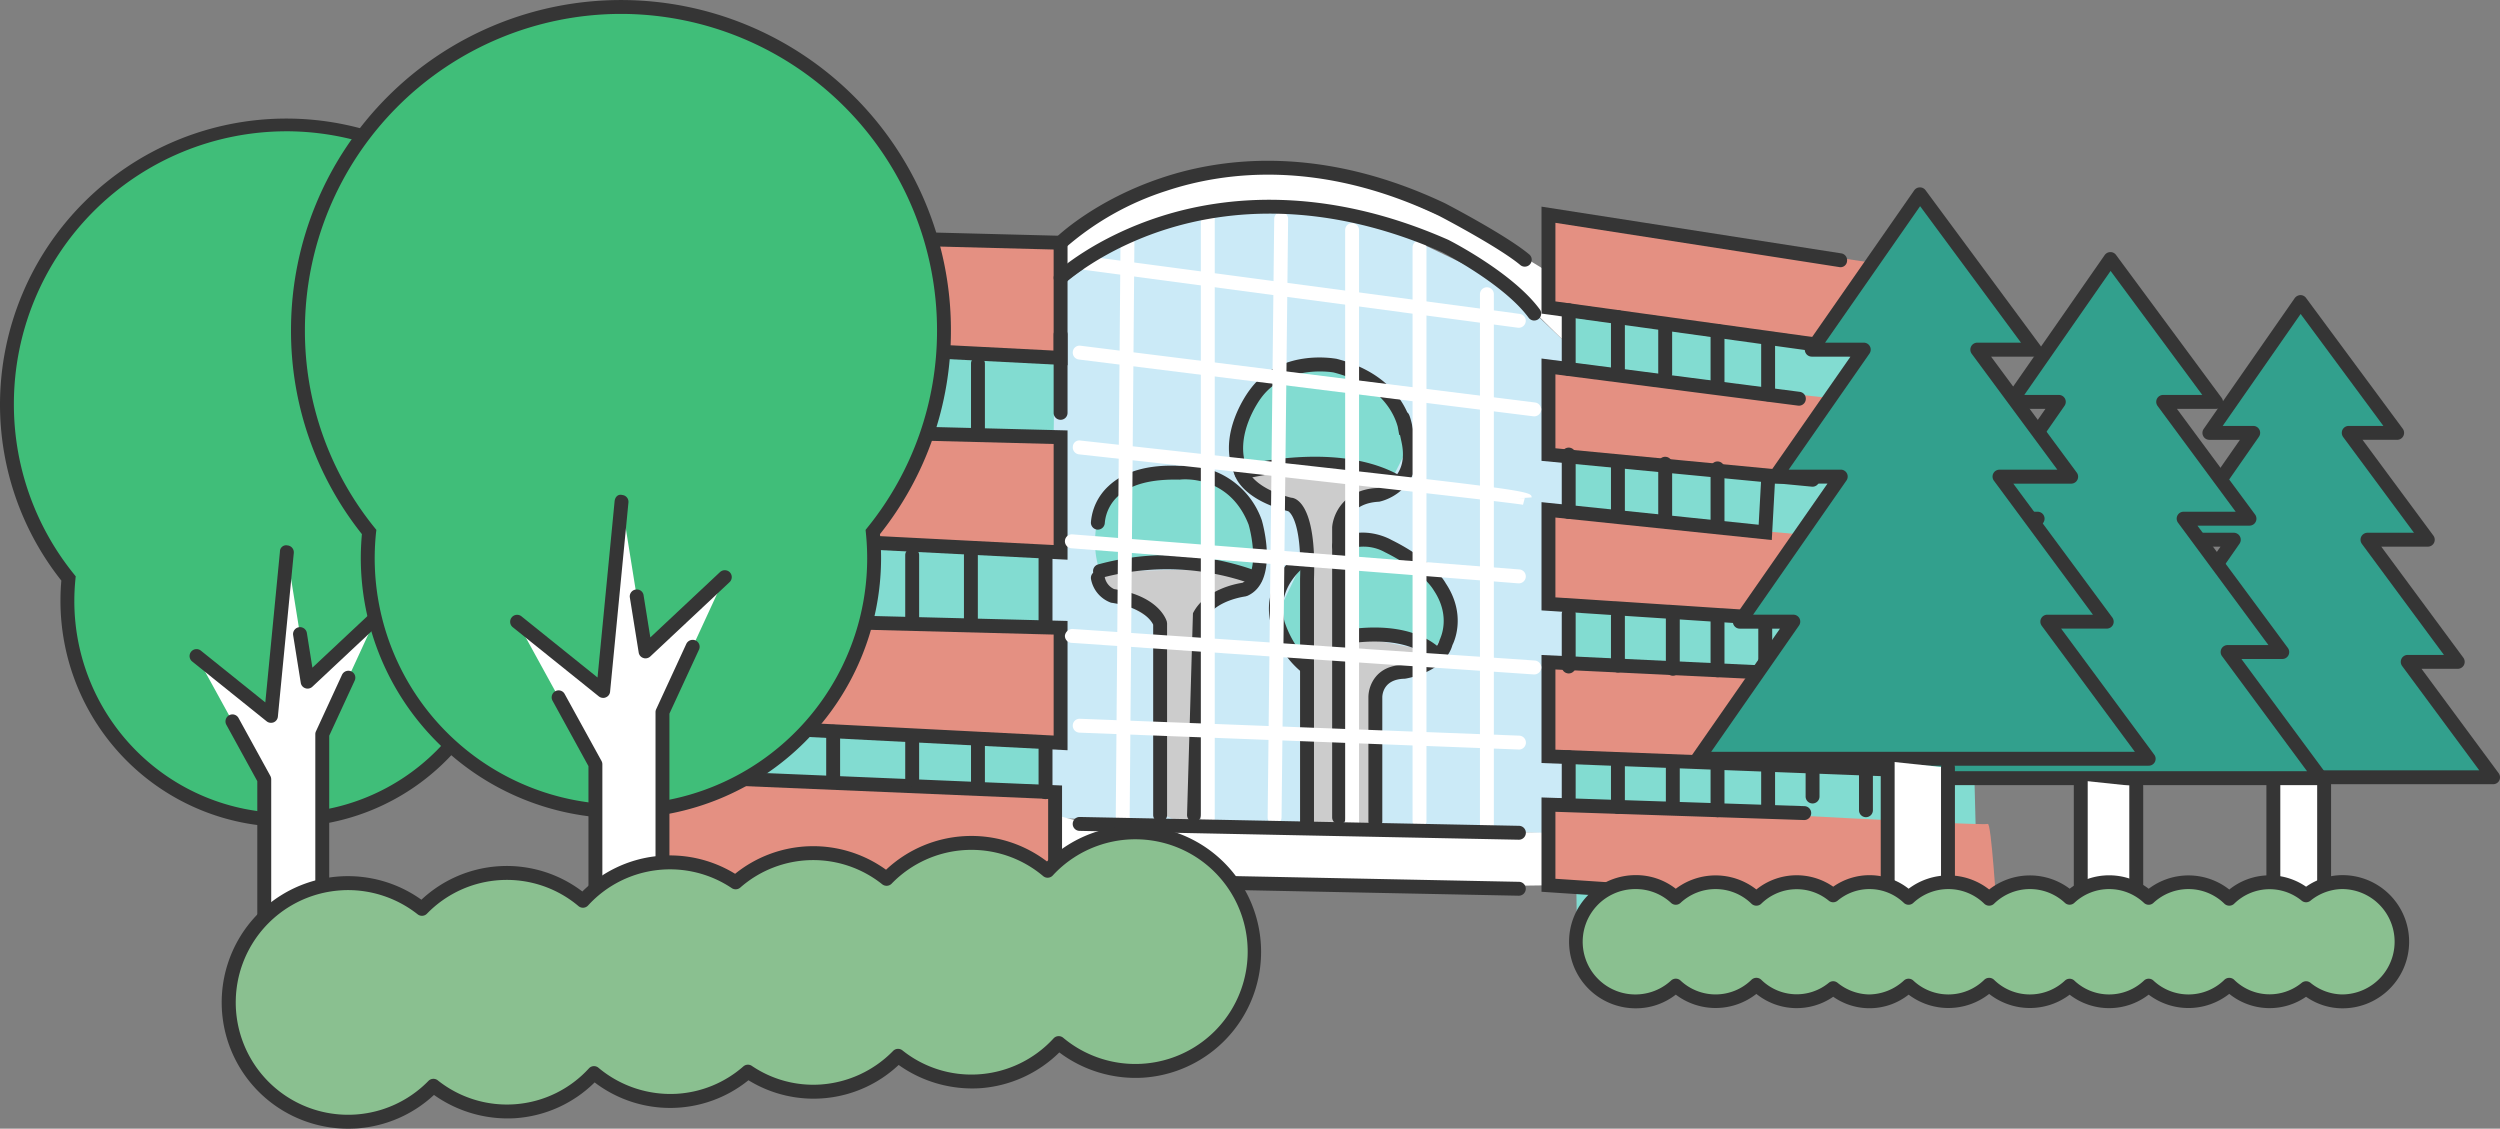 <svg xmlns="http://www.w3.org/2000/svg" width="489.071" height="220.799" viewBox="0 0 489.071 220.799">
  <rect x="0" y="0" width="489.071" height="220.799" fill="#808080" stroke="none"/>
  <g id="campus_facility_illustration2" transform="translate(8873.264 450.296)">
    <path id="パス_20462" data-name="パス 20462" d="M71.337,158.721c.718-.174,107.56,3.253,107.56,3.253l1.937-91.536L163.568,54.043S138.71,41.99,137.089,41.6s-26.066-2.078-26.066-2.078L89.265,45.96l-19.136,13.5Z" transform="translate(-8742.904 -449.053)" fill="#cbeaf7"/>
    <path id="パス_20581" data-name="パス 20581" d="M79.909,41.475,81.561,164.8l78.625,2.171-3-116.391Z" transform="translate(-8646.29 -429.737)" fill="#82dcd1"/>
    <path id="パス_20582" data-name="パス 20582" d="M139.124,45.528c-.131,1.262-1.86,114.37-1.86,114.37l-73.52-.957,5.2-117.068Z" transform="translate(-8805.982 -425.807)" fill="#82dcd1"/>
    <path id="パス_20583" data-name="パス 20583" d="M66.5,40.112l68.981.272-1.075,22.538L64.222,59.269Z" transform="translate(-8801.26 -443.199)" fill="#e49082"/>
    <path id="パス_20584" data-name="パス 20584" d="M67.3,43.494l72.671,1.512V67.08s-76.936-1.871-76.218-3.046S67.3,43.494,67.3,43.494Z" transform="translate(-8805.986 -409.794)" fill="#e49082"/>
    <path id="パス_20585" data-name="パス 20585" d="M63.611,48.83l76.83,4.4,1.075,22.255-76.463-4.7L63.611,46.434" transform="translate(-8807.297 -380.749)" fill="#e49082"/>
    <path id="パス_20586" data-name="パス 20586" d="M63.522,49.575l77.9,4.819-.106,19.5L63.522,72.419Z" transform="translate(-8808.17 -349.717)" fill="#e49082"/>
    <path id="パス_20587" data-name="パス 20587" d="M70.6,50.408l.794,15.252,96.518-1.273V54.107c0,.1-91.133-2.067-91.133-2.067Z" transform="translate(-8738.252 -341.49)" fill="#fff"/>
    <path id="パス_20588" data-name="パス 20588" d="M79.545,50.191v16.34s88.1,6.375,87.858,5.646-1.208-18.2-1.937-17.657S79.545,50.191,79.545,50.191Z" transform="translate(-8649.885 -343.634)" fill="#e49082"/>
    <path id="パス_20589" data-name="パス 20589" d="M79.44,47.741l1.141,18.033,85.443,3.178v-19.6Z" transform="translate(-8650.922 -367.836)" fill="#e49082"/>
    <path id="パス_20590" data-name="パス 20590" d="M79.44,44.979l1.141,17.89,85.443,5.458L164.818,52.41Z" transform="translate(-8650.922 -395.12)" fill="#e49082"/>
    <path id="パス_20591" data-name="パス 20591" d="M79.545,42.376V58.911l85.443,9.423-1.206-16.716Z" transform="translate(-8649.885 -420.841)" fill="#e49082"/>
    <path id="パス_20592" data-name="パス 20592" d="M79.44,39.615l1.141,18.359,84.237,13.29-3-19.368Z" transform="translate(-8650.922 -448.117)" fill="#e49082"/>
    <path id="パス_20593" data-name="パス 20593" d="M83.651,93.95V56.711S71.086,50.945,71.511,46.572c0,0,22.574-1.719,29.95.925L91.376,55.3l-.109,39.414-3.808.783Z" transform="translate(-8729.361 -384.815)" fill="#ccc"/>
    <path id="パス_20594" data-name="パス 20594" d="M74.026,46.088l10.52,6.821,2.437,12.065L86.831,115l7.049-.674-.315-59.475,5.962-5.222,5.244-2.3S91.378,44.4,90.845,44.2s-11.76,0-11.76,0Z" transform="translate(-8704.407 -403.771)" fill="#ccc"/>
    <path id="パス_20595" data-name="パス 20595" d="M74.159,61.3c-.207-.141-.272-.783-.25-1.7a89.668,89.668,0,0,1,1.273-9.628l7.789-7.615,12.75.511,8.627,5.766,3.818,8.758-3.818,7.594L88.987,61.4,75.225,63.293" transform="translate(-8705.606 -420.976)" fill="#82dcd1"/>
    <path id="パス_20596" data-name="パス 20596" d="M72.587,63.885c-.936-1.469-2.034-6.778-.218-11.9L79.6,44.444l15.013-.174,5.44,3.71,3.612,8.388-1.131,8.442-9.073-2.981-13.86.413Z" transform="translate(-8730.438 -402.127)" fill="#82dcd1"/>
    <path id="パス_20597" data-name="パス 20597" d="M78.963,64.177,74.679,55.86l4.776-9.976Z" transform="translate(-8697.959 -386.182)" fill="#82dcd1"/>
    <path id="パス_20598" data-name="パス 20598" d="M77.885,47.208,93.464,50.3l-10.226,5.94-1.066,14.11S83.3,84.4,82.759,84.588s-6.908-.936-6.908-.936Z" transform="translate(-8686.377 -373.103)" fill="#ccc"/>
    <path id="パス_20599" data-name="パス 20599" d="M76.273,64.322l12.927,1,2.657,2.091,3.426-5.971L93.45,52.972l-8.929-5.466-8.247-2.03-.259,10.969Z" transform="translate(-8684.768 -390.214)" fill="#82dcd1"/>
    <path id="パス_20600" data-name="パス 20600" d="M70.989,53.483l-.239,5.146,19.713-8.812,20.627-3.394,19.865,2.426s24.989,9.149,24.8,9.78S169.89,73.12,169.89,73.12l.5-5.08-5.1-3.416V58.531s-8.366-5.1-8.235-5.026-27.807-12.456-27.807-12.456l-20.17-2.263L88.831,42.267Z" transform="translate(-8736.771 -456.303)" fill="#fff"/>
    <path id="パス_20620" data-name="パス 20620" d="M161.137,92.654a54.656,54.656,0,1,0-97.258,34.182,42.836,42.836,0,1,0,85.215,0A54.391,54.391,0,0,0,161.137,92.654Z" transform="translate(-8923.729 -463.98)" fill="#40be79"/>
    <path id="パス_20621" data-name="パス 20621" d="M107.716,176.688a44.237,44.237,0,0,1-44.19-44.19c0-1.316.054-2.654.174-4a55.467,55.467,0,0,1-12-34.606,56.016,56.016,0,0,1,112.031,0,55.4,55.4,0,0,1-12,34.606c.12,1.349.185,2.687.185,4A44.247,44.247,0,0,1,107.716,176.688Zm0-136.085a53.351,53.351,0,0,0-53.3,53.285,52.771,52.771,0,0,0,11.749,33.344l.348.435-.054.544c-.141,1.414-.218,2.839-.218,4.286a41.476,41.476,0,0,0,82.952,0c0-1.447-.087-2.872-.228-4.286l-.054-.544.348-.435a52.708,52.708,0,0,0,11.749-33.344A53.352,53.352,0,0,0,107.716,40.6Z" transform="translate(-8924.964 -465.214)" fill="#353535"/>
    <path id="パス_20622" data-name="パス 20622" d="M90.373,58.444,76.959,71.02,72.9,45.705,69.8,77.7,55.234,66.005,68.485,90.124V130.7c6.571,3.579,11.347,0,11.347,0V81.279Z" transform="translate(-8890.052 -387.951)" fill="#fff"/>
    <path id="パス_20623" data-name="パス 20623" d="M71.038,80.325a1.341,1.341,0,0,1-.849-.294L55.622,68.326a1.358,1.358,0,1,1,1.7-2.121L69.928,76.333,72.789,46.84a1.215,1.215,0,0,1,1.49-1.218A1.357,1.357,0,0,1,75.5,47.1L72.387,79.1a1.351,1.351,0,0,1-.827,1.131A1.478,1.478,0,0,1,71.038,80.325Z" transform="translate(-8891.289 -389.217)" fill="#353535"/>
    <path id="パス_20624" data-name="パス 20624" d="M59.816,62.039a1.223,1.223,0,0,1-.435-.076,1.322,1.322,0,0,1-.9-1.066l-1.49-9.312a1.36,1.36,0,0,1,2.687-.424l1.077,6.778L72.3,47.124a1.358,1.358,0,1,1,1.86,1.98L60.751,61.669A1.373,1.373,0,0,1,59.816,62.039Z" transform="translate(-8872.908 -377.621)" fill="#353535"/>
    <path id="パス_20625" data-name="パス 20625" d="M69.2,112.624a13.453,13.453,0,0,1-6.516-1.773,1.364,1.364,0,0,1-.707-1.2V69.435L55.922,58.4a1.367,1.367,0,0,1,.533-1.849,1.35,1.35,0,0,1,1.849.522l6.234,11.347a1.426,1.426,0,0,1,.163.664v39.741a9.508,9.508,0,0,0,8.627.076V60.242a1.27,1.27,0,0,1,.131-.566l5.1-11.064a1.378,1.378,0,0,1,1.806-.653,1.35,1.35,0,0,1,.664,1.806L76.048,60.546v49.108a1.325,1.325,0,0,1-.544,1.088A11,11,0,0,1,69.2,112.624Z" transform="translate(-8884.908 -366.914)" fill="#353535"/>
    <path id="パス_20695" data-name="パス 20695" d="M141.528,68.982l-.185-.011L79.42,60.409V39.489l58.637,9.138a1.351,1.351,0,0,1,1.131,1.556,1.275,1.275,0,0,1-1.556,1.121L82.14,42.655V58.027l59.573,8.246a1.361,1.361,0,0,1-.185,2.709Z" transform="translate(-8651.121 -449.359)" fill="#353535"/>
    <path id="パス_20696" data-name="パス 20696" d="M132.444,67.3l-.131-.011L79.42,62.237V42.22l50.522,6.516a1.359,1.359,0,0,1,1.175,1.523,1.34,1.34,0,0,1-1.523,1.175L82.14,45.32V59.779l50.435,4.808a1.358,1.358,0,0,1-.131,2.709Z" transform="translate(-8651.121 -422.379)" fill="#353535"/>
    <path id="パス_20697" data-name="パス 20697" d="M162.013,71.876h-.054L79.42,68.689V47.551l56.233,2.665a1.356,1.356,0,0,1,1.295,1.425,1.316,1.316,0,0,1-1.425,1.295L82.14,50.39V66.078l79.928,3.079a1.36,1.36,0,0,1-.054,2.72Z" transform="translate(-8651.121 -369.715)" fill="#353535"/>
    <path id="パス_20698" data-name="パス 20698" d="M100.014,69.934h-.087L79.42,68.564V50.113l51.414,1.7a1.36,1.36,0,0,1-.033,2.72h-.043L82.14,52.92v13.1l17.972,1.2a1.364,1.364,0,0,1,1.262,1.458A1.349,1.349,0,0,1,100.014,69.934Z" transform="translate(-8651.121 -344.405)" fill="#353535"/>
    <path id="パス_20699" data-name="パス 20699" d="M72.007,59.691a1.36,1.36,0,0,1-1.36-1.36V43.025a1.36,1.36,0,1,1,2.72,0V58.332A1.353,1.353,0,0,1,72.007,59.691Z" transform="translate(-8737.789 -427.862)" fill="#353535"/>
    <path id="パス_20700" data-name="パス 20700" d="M138.075,73.428,65.393,69.707A1.379,1.379,0,0,1,64.1,68.271a1.363,1.363,0,0,1,1.436-1.284l69.821,3.568V50.8L86.291,49.538a1.36,1.36,0,0,1,.043-2.72h.033l51.708,1.316Z" transform="translate(-8802.497 -376.956)" fill="#353535"/>
    <path id="パス_20701" data-name="パス 20701" d="M138.075,70,65.393,66.27A1.372,1.372,0,0,1,64.1,64.834a1.434,1.434,0,0,1,1.436-1.284l69.821,3.579V47.363L86.291,46.112a1.36,1.36,0,0,1,.043-2.72h.033l51.708,1.316Z" transform="translate(-8802.497 -410.801)" fill="#353535"/>
    <path id="パス_20702" data-name="パス 20702" d="M138.075,66.515,65.393,62.783a1.362,1.362,0,1,1,.141-2.72l69.821,3.579V43.876L86.291,42.614a1.349,1.349,0,0,1-1.316-1.382,1.363,1.363,0,0,1,1.36-1.338h.033l51.708,1.327Z" transform="translate(-8802.497 -445.358)" fill="#353535"/>
    <path id="パス_20703" data-name="パス 20703" d="M138.5,74.844H113.87a1.36,1.36,0,1,1,0-2.72h21.91V55.306l-70.539-2.97a1.361,1.361,0,0,1,.065-2.72h.054L138.5,52.684Z" transform="translate(-8803.998 -349.314)" fill="#353535"/>
    <path id="パス_20704" data-name="パス 20704" d="M81.144,55.446a1.36,1.36,0,0,1-1.36-1.36v-11.5a1.36,1.36,0,0,1,2.72,0v11.5A1.36,1.36,0,0,1,81.144,55.446Z" transform="translate(-8647.524 -432.189)" fill="#353535"/>
    <path id="パス_20705" data-name="パス 20705" d="M81.144,57.769a1.353,1.353,0,0,1-1.36-1.36V45.182a1.36,1.36,0,0,1,2.72,0V56.409A1.354,1.354,0,0,1,81.144,57.769Z" transform="translate(-8647.524 -406.553)" fill="#353535"/>
    <path id="パス_20706" data-name="パス 20706" d="M81.144,59.649a1.36,1.36,0,0,1-1.36-1.36V48.052a1.36,1.36,0,0,1,2.72,0V58.289A1.36,1.36,0,0,1,81.144,59.649Z" transform="translate(-8647.524 -378.2)" fill="#353535"/>
    <path id="パス_20707" data-name="パス 20707" d="M81.144,60.7a1.353,1.353,0,0,1-1.36-1.36V50.624a1.36,1.36,0,0,1,2.72,0v8.714A1.353,1.353,0,0,1,81.144,60.7Z" transform="translate(-8647.524 -352.792)" fill="#353535"/>
    <path id="パス_20708" data-name="パス 20708" d="M82.029,54.231a1.36,1.36,0,0,1-1.36-1.36V42.71a1.36,1.36,0,0,1,2.72,0V52.871A1.36,1.36,0,0,1,82.029,54.231Z" transform="translate(-8638.782 -430.974)" fill="#353535"/>
    <path id="パス_20709" data-name="パス 20709" d="M82.029,56.683a1.353,1.353,0,0,1-1.36-1.36V45.347a1.36,1.36,0,0,1,2.72,0v9.976A1.353,1.353,0,0,1,82.029,56.683Z" transform="translate(-8638.782 -404.923)" fill="#353535"/>
    <path id="パス_20710" data-name="パス 20710" d="M82.029,59.049a1.36,1.36,0,0,1-1.36-1.36v-9.6a1.36,1.36,0,1,1,2.72,0v9.6A1.36,1.36,0,0,1,82.029,59.049Z" transform="translate(-8638.782 -377.786)" fill="#353535"/>
    <path id="パス_20711" data-name="パス 20711" d="M82.029,61.009a1.36,1.36,0,0,1-1.36-1.36V50.7a1.36,1.36,0,0,1,2.72,0v8.953A1.36,1.36,0,0,1,82.029,61.009Z" transform="translate(-8638.782 -352.08)" fill="#353535"/>
    <path id="パス_20712" data-name="パス 20712" d="M82.879,53.109a1.36,1.36,0,0,1-1.36-1.36V42.916a1.36,1.36,0,1,1,2.72,0V51.75A1.36,1.36,0,0,1,82.879,53.109Z" transform="translate(-8630.384 -428.939)" fill="#353535"/>
    <path id="パス_20713" data-name="パス 20713" d="M82.879,56.683a1.353,1.353,0,0,1-1.36-1.36V45.347a1.36,1.36,0,1,1,2.72,0v9.976A1.353,1.353,0,0,1,82.879,56.683Z" transform="translate(-8630.384 -404.923)" fill="#353535"/>
    <path id="パス_20714" data-name="パス 20714" d="M83.016,60.095a1.36,1.36,0,0,1-1.36-1.36V48.052a1.36,1.36,0,1,1,2.72,0V58.735A1.36,1.36,0,0,1,83.016,60.095Z" transform="translate(-8629.03 -378.2)" fill="#353535"/>
    <path id="パス_20715" data-name="パス 20715" d="M83.016,60.048a1.36,1.36,0,0,1-1.36-1.36V50.747a1.36,1.36,0,1,1,2.72,0v7.942A1.36,1.36,0,0,1,83.016,60.048Z" transform="translate(-8629.03 -351.577)" fill="#353535"/>
    <path id="パス_20716" data-name="パス 20716" d="M83.82,54.7a1.367,1.367,0,0,1-1.36-1.36V42.959a1.36,1.36,0,1,1,2.72,0V53.337A1.36,1.36,0,0,1,83.82,54.7Z" transform="translate(-8621.088 -428.514)" fill="#353535"/>
    <path id="パス_20717" data-name="パス 20717" d="M84.73,55.181a1.36,1.36,0,0,1-1.36-1.36v-10.7a1.36,1.36,0,0,1,2.72,0v10.7A1.36,1.36,0,0,1,84.73,55.181Z" transform="translate(-8612.099 -426.963)" fill="#353535"/>
    <path id="パス_20718" data-name="パス 20718" d="M83.82,58.235a1.367,1.367,0,0,1-1.36-1.36V45.431a1.36,1.36,0,1,1,2.72,0V56.876A1.36,1.36,0,0,1,83.82,58.235Z" transform="translate(-8621.088 -404.093)" fill="#353535"/>
    <path id="パス_20719" data-name="パス 20719" d="M129.441,74.471h-.1L79.42,71.2V50.026L121.9,54.443l.49-8.877a1.323,1.323,0,0,1,1.436-1.284,1.362,1.362,0,0,1,1.284,1.436l-.642,11.717-42.33-4.4V68.651l47.389,3.1a1.362,1.362,0,0,1-.087,2.72Z" transform="translate(-8651.121 -402.085)" fill="#353535"/>
    <path id="パス_20720" data-name="パス 20720" d="M83.82,59.974a1.367,1.367,0,0,1-1.36-1.36V48.094a1.36,1.36,0,1,1,2.72,0v10.52A1.36,1.36,0,0,1,83.82,59.974Z" transform="translate(-8621.088 -377.786)" fill="#353535"/>
    <path id="パス_20721" data-name="パス 20721" d="M84.678,60.872a1.36,1.36,0,0,1-1.36-1.36V48.122a1.36,1.36,0,0,1,2.72,0v11.39A1.36,1.36,0,0,1,84.678,60.872Z" transform="translate(-8612.611 -377.509)" fill="#353535"/>
    <path id="パス_20722" data-name="パス 20722" d="M83.82,60.653a1.367,1.367,0,0,1-1.36-1.36V50.8a1.36,1.36,0,1,1,2.72,0v8.5A1.36,1.36,0,0,1,83.82,60.653Z" transform="translate(-8621.088 -351.083)" fill="#353535"/>
    <path id="パス_20723" data-name="パス 20723" d="M84.73,60.367a1.36,1.36,0,0,1-1.36-1.36V50.761a1.36,1.36,0,0,1,2.72,0v8.246A1.36,1.36,0,0,1,84.73,60.367Z" transform="translate(-8612.099 -351.439)" fill="#353535"/>
    <path id="パス_20724" data-name="パス 20724" d="M85.529,56.978a1.36,1.36,0,0,1-1.36-1.36V50.9a1.36,1.36,0,0,1,2.72,0v4.721A1.36,1.36,0,0,1,85.529,56.978Z" transform="translate(-8604.204 -350.095)" fill="#353535"/>
    <path id="パス_20725" data-name="パス 20725" d="M86.489,59.389a1.36,1.36,0,0,1-1.36-1.36v-7.1a1.36,1.36,0,1,1,2.72,0v7.1A1.36,1.36,0,0,1,86.489,59.389Z" transform="translate(-8594.72 -349.819)" fill="#353535"/>
    <path id="パス_20726" data-name="パス 20726" d="M87.355,59.527a1.353,1.353,0,0,1-1.36-1.36V50.976a1.36,1.36,0,1,1,2.72,0v7.191A1.36,1.36,0,0,1,87.355,59.527Z" transform="translate(-8586.167 -349.314)" fill="#353535"/>
    <path id="パス_20727" data-name="パス 20727" d="M70.521,59.864a1.36,1.36,0,0,1-1.36-1.36V50.367a1.36,1.36,0,1,1,2.72,0V58.5A1.367,1.367,0,0,1,70.521,59.864Z" transform="translate(-8752.469 -355.33)" fill="#353535"/>
    <path id="パス_20728" data-name="パス 20728" d="M71.736,61.365a1.36,1.36,0,0,1-1.36-1.36V50.367a1.36,1.36,0,0,1,2.72,0v9.639A1.353,1.353,0,0,1,71.736,61.365Z" transform="translate(-8740.466 -355.33)" fill="#353535"/>
    <path id="パス_20729" data-name="パス 20729" d="M71.736,61.2a1.36,1.36,0,0,1-1.36-1.36V46.991a1.36,1.36,0,0,1,2.72,0V59.839A1.353,1.353,0,0,1,71.736,61.2Z" transform="translate(-8740.466 -388.682)" fill="#353535"/>
    <path id="パス_20730" data-name="パス 20730" d="M69.338,60.1a1.36,1.36,0,0,1-1.36-1.36v-8.5a1.36,1.36,0,1,1,2.72,0v8.5A1.367,1.367,0,0,1,69.338,60.1Z" transform="translate(-8764.154 -356.556)" fill="#353535"/>
    <path id="パス_20731" data-name="パス 20731" d="M67.917,60.338a1.36,1.36,0,0,1-1.36-1.36V50.166a1.36,1.36,0,0,1,2.72,0v8.812A1.36,1.36,0,0,1,67.917,60.338Z" transform="translate(-8778.193 -357.317)" fill="#353535"/>
    <path id="パス_20732" data-name="パス 20732" d="M66.538,59.022a1.353,1.353,0,0,1-1.36-1.36V50.243a1.36,1.36,0,1,1,2.72,0v7.419A1.353,1.353,0,0,1,66.538,59.022Z" transform="translate(-8791.815 -356.556)" fill="#353535"/>
    <path id="パス_20733" data-name="パス 20733" d="M70.394,61.2a1.353,1.353,0,0,1-1.36-1.36V46.991a1.36,1.36,0,1,1,2.72,0V59.839A1.353,1.353,0,0,1,70.394,61.2Z" transform="translate(-8753.724 -388.682)" fill="#353535"/>
    <path id="パス_20734" data-name="パス 20734" d="M69.338,61.2a1.353,1.353,0,0,1-1.36-1.36V46.991a1.36,1.36,0,1,1,2.72,0V59.839A1.36,1.36,0,0,1,69.338,61.2Z" transform="translate(-8764.154 -388.682)" fill="#353535"/>
    <path id="パス_20735" data-name="パス 20735" d="M68.27,61.2a1.353,1.353,0,0,1-1.36-1.36V46.991a1.36,1.36,0,0,1,2.72,0V59.839A1.354,1.354,0,0,1,68.27,61.2Z" transform="translate(-8774.706 -388.682)" fill="#353535"/>
    <path id="パス_20736" data-name="パス 20736" d="M70.521,57.765a1.36,1.36,0,0,1-1.36-1.36V43.546a1.36,1.36,0,1,1,2.72,0V56.4A1.367,1.367,0,0,1,70.521,57.765Z" transform="translate(-8752.469 -422.715)" fill="#353535"/>
    <path id="パス_20737" data-name="パス 20737" d="M69.338,57.765a1.36,1.36,0,0,1-1.36-1.36V43.546a1.36,1.36,0,1,1,2.72,0V56.4A1.367,1.367,0,0,1,69.338,57.765Z" transform="translate(-8764.154 -422.715)" fill="#353535"/>
    <path id="パス_20738" data-name="パス 20738" d="M162.807,59.375a1.322,1.322,0,0,1-.87-.315c-4.232-3.536-15.84-9.6-15.959-9.65-23.129-10.988-41.753-8.692-53.285-4.863A55.968,55.968,0,0,0,72.958,55.665a1.358,1.358,0,1,1-1.9-1.936c.3-.3,7.572-7.322,20.648-11.706,12.032-4.058,31.418-6.44,55.493,4.95.522.272,12.032,6.277,16.482,10.009a1.354,1.354,0,0,1-.87,2.393Z" transform="translate(-8737.781 -457.506)" fill="#353535"/>
    <path id="パス_20739" data-name="パス 20739" d="M84.862,95.16A1.36,1.36,0,0,1,83.5,93.8V56.572c-.261-.577-1.828-3.362-8.246-4.3A6.07,6.07,0,0,1,71.329,47.6,1.361,1.361,0,0,1,72.5,46.074a1.281,1.281,0,0,1,1.523,1.175,3.233,3.233,0,0,0,1.828,2.361c8.932,1.382,10.27,6.179,10.324,6.386l.044.337V93.8A1.36,1.36,0,0,1,84.862,95.16Z" transform="translate(-8731.17 -384.664)" fill="#353535"/>
    <path id="パス_20740" data-name="パス 20740" d="M91.487,113.857h-.033a1.368,1.368,0,0,1-1.327-1.393L91.28,73.039c2.317-4.624,8.388-5.777,9.682-5.962,3.209-1.664,1.969-8.747,1.208-11.379-3.808-9.813-13.055-8.877-13.446-8.8-5.57-.131-9.573.881-12.076,3.209a8.022,8.022,0,0,0-2.611,5.244,1.376,1.376,0,0,1-1.36,1.327h-.033A1.373,1.373,0,0,1,71.317,55.3a10.763,10.763,0,0,1,3.416-7.115c3.057-2.894,7.691-4.265,13.882-3.993a15.927,15.927,0,0,1,16.133,10.64c.174.6,3.427,12.032-2.839,14.806l-.392.109c-.054.011-5.657.718-7.67,4.265l-1,38.522A1.361,1.361,0,0,1,91.487,113.857Z" transform="translate(-8731.17 -403.361)" fill="#353535"/>
    <path id="パス_20741" data-name="パス 20741" d="M84.11,103.189a1.36,1.36,0,0,1-1.36-1.36V77.536c0-2.154,1.436-6.234,6.9-6.3-.087,0,5.918-1,7.039-4.906.185-.435,2.252-4.58-1.142-9.671-.087-.152-2.143-3.8-9.563-7.474a8.548,8.548,0,0,0-8.279-.043,1.392,1.392,0,0,1-1.86-.5,1.357,1.357,0,0,1,.49-1.86c5.45-3.166,10.716-.109,10.944.011,8.224,4.069,10.509,8.3,10.607,8.486,4.243,6.375,1.436,11.825,1.306,12.065-1.5,5.331-9,6.56-9.323,6.593-4.134.065-4.384,3.024-4.4,3.6v24.293A1.36,1.36,0,0,1,84.11,103.189Z" transform="translate(-8688.315 -391.453)" fill="#353535"/>
    <path id="パス_20742" data-name="パス 20742" d="M89.076,134.3a1.36,1.36,0,0,1-1.36-1.36V85.473c.413-11.869-2.3-13.185-2.328-13.2-8.942-2.317-10.346-6.691-10.476-7.169-3.612-7.855,2.7-16.231,2.97-16.579,5.918-8.127,16.5-6.125,16.96-6.07,8.638,2.219,12.3,7,13.849,10.487.5.337.772,1.577,1.567,5.385,1.686,7.985-3.884,11.39-7.06,12.087-5.886.272-6.44,4.6-6.495,5.1l.011,56.647a1.36,1.36,0,1,1-2.72,0V75.4c.2-2.589,2.3-7.387,8.855-7.67.435-.12,6.255-1.664,4.743-8.855l-.326-1.523-.141.022c-.12-.631-.218-1.175-.3-1.632-.729-2.665-3.351-8.268-12.576-10.618,0,.011-9.269-1.719-14.186,5.037-.076.1-5.6,7.463-2.589,14.034.076.207,1.219,3.547,8.507,5.439.968.022,4.972,1.371,4.46,15.894v47.41A1.367,1.367,0,0,1,89.076,134.3Z" transform="translate(-8706.651 -422.562)" fill="#353535"/>
    <path id="パス_20743" data-name="パス 20743" d="M103.091,51.552a1.188,1.188,0,0,1-.468-.087,49.357,49.357,0,0,0-29.482-1.316,1.379,1.379,0,0,1-1.719-.87,1.357,1.357,0,0,1,.859-1.708,50.937,50.937,0,0,1,31.277,1.349,1.356,1.356,0,0,1-.468,2.633Z" transform="translate(-8730.784 -387.433)" fill="#353535"/>
    <path id="パス_20744" data-name="パス 20744" d="M106.047,50.488a1.388,1.388,0,0,1-.707-.2c-11.151-6.734-29.547-1.9-29.732-1.86a1.34,1.34,0,0,1-1.664-.957,1.374,1.374,0,0,1,.968-1.675c.794-.185,19.691-5.135,31.832,2.154a1.367,1.367,0,0,1,.457,1.871A1.341,1.341,0,0,1,106.047,50.488Z" transform="translate(-8705.685 -404.93)" fill="#353535"/>
    <path id="パス_20745" data-name="パス 20745" d="M81.968,69.636a1.369,1.369,0,0,1-.827-.272,17.367,17.367,0,0,1-4.808-5.973l-.446.12-.936-3.492c-1.871-6.973,2.763-12.261,5.483-14.077a1.34,1.34,0,0,1,1.882.359,1.376,1.376,0,0,1-.37,1.893c-.25.163-6.19,4.3-4.373,11.1.076.25,1.588,5.189,5.211,7.909a1.354,1.354,0,0,1-.816,2.437Z" transform="translate(-8699.546 -387.992)" fill="#353535"/>
    <path id="パス_20746" data-name="パス 20746" d="M95.624,53.942a1.341,1.341,0,0,1-.968-.4c-5.679-5.69-17.145-3.2-17.276-3.177a1.354,1.354,0,0,1-1.621-1.023,1.368,1.368,0,0,1,1.023-1.632c.533-.12,13.044-2.872,19.8,3.916a1.359,1.359,0,0,1,0,1.926A1.323,1.323,0,0,1,95.624,53.942Z" transform="translate(-8687.612 -374.594)" fill="#353535"/>
    <path id="パス_20747" data-name="パス 20747" d="M157.084,54.4l-.174-.011L72.294,43.1a1.371,1.371,0,0,1-1.175-1.534,1.3,1.3,0,0,1,1.534-1.164l84.616,11.281a1.361,1.361,0,0,1-.185,2.709Z" transform="translate(-8733.223 -440.571)" fill="#fff"/>
    <path id="パス_20748" data-name="パス 20748" d="M161.265,55.823l-.174-.011-88.9-11.107A1.357,1.357,0,0,1,71,43.193a1.322,1.322,0,0,1,1.523-1.186l88.914,11.107a1.36,1.36,0,0,1-.174,2.709Z" transform="translate(-8734.391 -424.669)" fill="#fff"/>
    <path id="パス_20749" data-name="パス 20749" d="M159.065,56.3c-2.176-.468-63.446-7.278-86.858-9.867A1.354,1.354,0,0,1,71,44.941a1.27,1.27,0,0,1,1.5-1.208c88.12,9.726,88.12,9.726,88.261,11.118l-2.709.2,1.36-.065Z" transform="translate(-8734.387 -407.846)" fill="#fff"/>
    <path id="パス_20750" data-name="パス 20750" d="M159.649,54.966h-.109L72.095,48.1a1.37,1.37,0,0,1-1.24-1.469A1.345,1.345,0,0,1,72.2,45.382h.109l87.445,6.865a1.362,1.362,0,0,1-.109,2.72Z" transform="translate(-8735.786 -391.142)" fill="#fff"/>
    <path id="パス_20751" data-name="パス 20751" d="M162.661,55.982h-.087L72.115,49.8a1.357,1.357,0,0,1-1.262-1.458,1.535,1.535,0,0,1,1.436-1.262l90.458,6.179a1.361,1.361,0,0,1-.087,2.72Z" transform="translate(-8735.786 -374.338)" fill="#fff"/>
    <path id="パス_20752" data-name="パス 20752" d="M158.252,54.714H158.2l-85.9-3.3A1.362,1.362,0,0,1,70.991,50,1.331,1.331,0,0,1,72.406,48.7l85.9,3.3a1.36,1.36,0,0,1-.054,2.72Z" transform="translate(-8734.391 -358.383)" fill="#fff"/>
    <path id="パス_20753" data-name="パス 20753" d="M73.124,155.19h-.011a1.354,1.354,0,0,1-1.349-1.371l.925-112.456a1.351,1.351,0,0,1,1.36-1.349h.011a1.367,1.367,0,0,1,1.349,1.371l-.925,112.456A1.365,1.365,0,0,1,73.124,155.19Z" transform="translate(-8726.753 -444.163)" fill="#fff"/>
    <path id="パス_20754" data-name="パス 20754" d="M74.654,160.136a1.367,1.367,0,0,1-1.36-1.36V40.946a1.36,1.36,0,1,1,2.72,0v117.83A1.36,1.36,0,0,1,74.654,160.136Z" transform="translate(-8711.639 -448.4)" fill="#fff"/>
    <path id="パス_20755" data-name="パス 20755" d="M75.855,159.363h-.022a1.358,1.358,0,0,1-1.338-1.371L75.779,40.935a1.358,1.358,0,0,1,1.36-1.349h.011A1.361,1.361,0,0,1,78.5,40.957L77.215,158.014A1.365,1.365,0,0,1,75.855,159.363Z" transform="translate(-8699.772 -448.4)" fill="#fff"/>
    <path id="パス_20756" data-name="パス 20756" d="M77.249,158.659a1.36,1.36,0,0,1-1.36-1.36V41.145a1.36,1.36,0,0,1,2.72,0V157.3A1.36,1.36,0,0,1,77.249,158.659Z" transform="translate(-8686.002 -446.434)" fill="#fff"/>
    <path id="パス_20757" data-name="パス 20757" d="M78.461,155.087a1.36,1.36,0,0,1-1.36-1.36V41.457a1.36,1.36,0,1,1,2.72,0V153.728A1.36,1.36,0,0,1,78.461,155.087Z" transform="translate(-8674.028 -443.352)" fill="#fff"/>
    <path id="パス_20758" data-name="パス 20758" d="M79.673,147.259a1.36,1.36,0,0,1-1.36-1.36V42.3a1.36,1.36,0,0,1,2.72,0V145.9A1.36,1.36,0,0,1,79.673,147.259Z" transform="translate(-8662.057 -435.034)" fill="#fff"/>
    <path id="パス_20759" data-name="パス 20759" d="M164.657,62.987a1.37,1.37,0,0,1-1.1-.555c-4.841-6.593-16.754-12.717-16.873-12.783-23.5-10.379-42.308-8.2-53.927-4.547C80.15,49.062,73,55.567,72.926,55.632a1.359,1.359,0,0,1-1.85-1.991c.3-.283,7.583-6.93,20.735-11.1,12.086-3.819,31.625-6.114,56.037,4.656.587.294,12.685,6.506,17.907,13.62a1.359,1.359,0,0,1-1.1,2.165Z" transform="translate(-8737.783 -450.576)" fill="#353535"/>
    <path id="パス_20760" data-name="パス 20760" d="M158.251,54.914h-.022l-85.9-1.73a1.36,1.36,0,0,1,.022-2.72h.033l85.9,1.73a1.36,1.36,0,0,1-.033,2.72Z" transform="translate(-8734.391 -340.937)" fill="#353535"/>
    <path id="パス_20761" data-name="パス 20761" d="M158.251,55.921h-.022l-85.9-1.73a1.36,1.36,0,0,1,.022-2.72h.033l85.9,1.73a1.347,1.347,0,0,1,1.327,1.392A1.361,1.361,0,0,1,158.251,55.921Z" transform="translate(-8734.391 -330.989)" fill="#353535"/>
    <path id="パス_20762" data-name="パス 20762" d="M183.439,99.084A63.19,63.19,0,1,0,70.983,138.607a49.526,49.526,0,1,0,98.531,0A62.9,62.9,0,0,0,183.439,99.084Z" transform="translate(-8872.033 -484.824)" fill="#40be79"/>
    <path id="パス_20763" data-name="パス 20763" d="M121.478,195.857a50.949,50.949,0,0,1-50.892-50.892c0-1.556.076-3.144.218-4.7a63.846,63.846,0,0,1-13.871-39.937,64.55,64.55,0,1,1,129.1,0,63.791,63.791,0,0,1-13.882,39.937c.141,1.556.218,3.144.218,4.7A50.949,50.949,0,0,1,121.478,195.857Zm0-157.364a61.9,61.9,0,0,0-61.825,61.836A61.144,61.144,0,0,0,73.284,139l.348.435-.065.544a48.172,48.172,0,1,0,95.822,0l-.054-.544.348-.435a61.143,61.143,0,0,0,13.631-38.675A61.908,61.908,0,0,0,121.478,38.493Z" transform="translate(-8873.268 -486.069)" fill="#353535"/>
    <path id="パス_20764" data-name="パス 20764" d="M101.632,59.527,86.118,74.061,81.43,44.8l-3.59,37L61,68.263,76.317,96.157v46.921c7.593,4.134,13.12,0,13.12,0V85.941Z" transform="translate(-8833.101 -396.921)" fill="#fff"/>
    <path id="パス_20765" data-name="パス 20765" d="M79.076,84.411a1.407,1.407,0,0,1-.849-.294L61.387,70.584a1.363,1.363,0,0,1,1.7-2.132L77.967,80.419l3.34-34.486c.076-.751.609-1.447,1.49-1.218a1.338,1.338,0,0,1,1.218,1.469l-3.59,37A1.322,1.322,0,0,1,79.6,84.3,1.25,1.25,0,0,1,79.076,84.411Z" transform="translate(-8834.337 -398.176)" fill="#353535"/>
    <path id="パス_20766" data-name="パス 20766" d="M66.11,63.272a1.184,1.184,0,0,1-.435-.076,1.322,1.322,0,0,1-.9-1.066l-1.73-10.77a1.352,1.352,0,0,1,1.121-1.545,1.323,1.323,0,0,1,1.567,1.121l1.316,8.235L80.687,46.388a1.39,1.39,0,0,1,1.925.054,1.36,1.36,0,0,1-.065,1.926L67.045,62.9A1.393,1.393,0,0,1,66.11,63.272Z" transform="translate(-8813.092 -384.772)" fill="#353535"/>
    <path id="パス_20767" data-name="パス 20767" d="M76.953,121.768a15.348,15.348,0,0,1-7.419-2.023,1.324,1.324,0,0,1-.718-1.186V71.986l-7.028-12.8a1.367,1.367,0,0,1,.533-1.849,1.333,1.333,0,0,1,1.839.533l7.213,13.109a1.351,1.351,0,0,1,.163.653v46.105a11.254,11.254,0,0,0,10.4.076V61.422a1.316,1.316,0,0,1,.131-.577l5.9-12.794a1.388,1.388,0,0,1,1.806-.653,1.35,1.35,0,0,1,.664,1.806L84.655,61.716v56.843a1.366,1.366,0,0,1-.555,1.088A12.64,12.64,0,0,1,76.953,121.768Z" transform="translate(-8826.961 -372.402)" fill="#353535"/>
    <path id="パス_20774" data-name="パス 20774" d="M256.255,72.58a23.278,23.278,0,0,0-40.372-14.317A23.068,23.068,0,0,0,184.4,59.841a22.972,22.972,0,0,0-29.525.7,23.058,23.058,0,0,0-29.884,3.59A23.112,23.112,0,0,0,93.495,65.7a23.34,23.34,0,1,0,2.241,34.617,23.1,23.1,0,0,0,31.429-2.48,23.051,23.051,0,0,0,30.091-.283,22.968,22.968,0,0,0,29.373-3.111,23.066,23.066,0,0,0,31.429-2.48,23.278,23.278,0,0,0,38.2-19.386Z" transform="translate(-8884.21 -338.206)" fill="#8ac090"/>
    <path id="パス_20775" data-name="パス 20775" d="M80.361,109.939A24.7,24.7,0,1,1,94.623,65.15a24.409,24.409,0,0,1,31.484-1.61,24.365,24.365,0,0,1,29.884-3.46,24.315,24.315,0,0,1,29.526-.794A24.392,24.392,0,0,1,217,57.666a24.674,24.674,0,1,1,18.788,42.3,24.865,24.865,0,0,1-16.373-4.939,24.538,24.538,0,0,1-15.622,7.006,24.831,24.831,0,0,1-15.807-4.558,24.3,24.3,0,0,1-29.384,2.992,24.362,24.362,0,0,1-30.091.424,24.4,24.4,0,0,1-15.611,7.006,24.881,24.881,0,0,1-15.818-4.558,24.584,24.584,0,0,1-15.1,6.549C81.438,109.917,80.9,109.939,80.361,109.939Zm-.022-46.671c-.457,0-.9.011-1.36.044A21.973,21.973,0,1,0,96,100.594a1.364,1.364,0,0,1,1.806-.12A21.718,21.718,0,0,0,127.4,98.135a1.353,1.353,0,0,1,1.86-.109,21.913,21.913,0,0,0,15.459,5.08,21.67,21.67,0,0,0,12.892-5.352,1.356,1.356,0,0,1,1.632-.109,21.438,21.438,0,0,0,13.468,3.655A21.909,21.909,0,0,0,186.9,94.73a1.364,1.364,0,0,1,1.806-.12,21.587,21.587,0,0,0,14.915,4.7,21.811,21.811,0,0,0,14.676-7.039,1.367,1.367,0,0,1,1.871-.12,22,22,0,0,0,15.448,5.091,21.977,21.977,0,1,0-17.493-36.825,1.356,1.356,0,0,1-1.871.109,21.743,21.743,0,0,0-29.656,1.5,1.377,1.377,0,0,1-1.806.12,21.623,21.623,0,0,0-27.8.642,1.373,1.373,0,0,1-1.632.109,21.707,21.707,0,0,0-28.144,3.394,1.353,1.353,0,0,1-1.86.109A21.758,21.758,0,0,0,95.7,67.892a1.362,1.362,0,0,1-1.806.12A22.031,22.031,0,0,0,80.339,63.268Z" transform="translate(-8885.447 -339.436)" fill="#353535"/>
    <path id="パス_20836" data-name="パス 20836" d="M163.956,134.177,147.265,111.6h9.784L139.393,87.71h11.794L135.728,66.8H145.2L126.279,41.2,108.465,66.8h8.566L102.475,87.71h10.764L96.613,111.6h8.81L89.706,134.177Z" transform="translate(-8549.507 -432.419)" fill="#32a08d"/>
    <path id="パス_20837" data-name="パス 20837" d="M165.188,136.771H90.939a1.35,1.35,0,0,1-1.11-2.132l14.23-20.442H97.847a1.369,1.369,0,0,1-1.121-2.143L111.87,90.3H103.7a1.359,1.359,0,0,1-1.11-2.132L115.666,69.4h-5.972a1.36,1.36,0,0,1-1.11-2.143l17.809-25.587a1.463,1.463,0,0,1,1.121-.587,1.35,1.35,0,0,1,1.088.555L147.52,67.221a1.375,1.375,0,0,1,.12,1.425,1.355,1.355,0,0,1-1.208.751h-6.778l13.86,18.734a1.373,1.373,0,0,1,.12,1.425,1.349,1.349,0,0,1-1.218.74h-9.095l16.057,21.725a1.4,1.4,0,0,1,.12,1.425,1.384,1.384,0,0,1-1.218.751H151.2l15.078,20.409a1.348,1.348,0,0,1-1.088,2.165Zm-71.649-2.72h68.951L147.4,113.642a1.373,1.373,0,0,1-.12-1.425,1.349,1.349,0,0,1,1.218-.74h7.082L139.524,89.752a1.4,1.4,0,0,1-.12-1.425,1.384,1.384,0,0,1,1.218-.751h9.095l-13.86-18.734a1.4,1.4,0,0,1-.12-1.425,1.374,1.374,0,0,1,1.218-.74h6.778l-16.188-21.9-15.252,21.9h5.973a1.35,1.35,0,0,1,1.11,2.132L106.311,87.576h8.159a1.369,1.369,0,0,1,1.121,2.143l-15.144,21.758h6.212a1.35,1.35,0,0,1,1.11,2.132Z" transform="translate(-8550.739 -433.651)" fill="#353535"/>
    <path id="パス_20838" data-name="パス 20838" d="M92.58,49.789V73.505a7.63,7.63,0,0,0,9.932,0V50.833" transform="translate(-8521.112 -347.605)" fill="#fff"/>
    <path id="パス_20839" data-name="パス 20839" d="M98.841,77.971a9.25,9.25,0,0,1-5.94-2.23,1.343,1.343,0,0,1-.446-1V51.024a1.36,1.36,0,0,1,2.72,0V74.065a6.147,6.147,0,0,0,7.213-.011V52.068a1.36,1.36,0,1,1,2.72,0V74.74a1.3,1.3,0,0,1-.511,1.044A8.958,8.958,0,0,1,98.841,77.971Z" transform="translate(-8522.347 -348.84)" fill="#353535"/>
    <path id="パス_20840" data-name="パス 20840" d="M167.085,141.989l-18.232-24.666H159.54L140.254,91.231h12.883L136.251,68.386h10.343L125.929,40.43,106.47,68.386h9.357l-15.9,22.845h11.758L93.523,117.323h9.624L85.978,141.989Z" transform="translate(-8586.333 -440.06)" fill="#32a08d"/>
    <path id="パス_20841" data-name="パス 20841" d="M168.325,144.581H87.211a1.369,1.369,0,0,1-1.12-2.143l15.687-22.53H94.762a1.359,1.359,0,0,1-1.121-2.132L110.318,93.82h-9.16a1.36,1.36,0,0,1-1.11-2.143l14.4-20.7h-6.745a1.359,1.359,0,0,1-1.121-2.132l19.462-27.959a1.356,1.356,0,0,1,1.088-.577h.022a1.346,1.346,0,0,1,1.1.544l20.659,27.959a1.348,1.348,0,0,1-1.088,2.165h-7.648l15.285,20.67a1.373,1.373,0,0,1,.12,1.425,1.359,1.359,0,0,1-1.218.751H144.185l17.689,23.923a1.373,1.373,0,0,1,.12,1.425,1.349,1.349,0,0,1-1.218.74H152.79l16.623,22.5a1.375,1.375,0,0,1,.12,1.425A1.355,1.355,0,0,1,168.325,144.581Zm-78.513-2.72h75.815l-16.634-22.509a1.375,1.375,0,0,1-.12-1.425,1.349,1.349,0,0,1,1.218-.74h7.985L140.4,93.265a1.348,1.348,0,0,1,1.088-2.165h10.183L136.4,70.419a1.348,1.348,0,0,1,1.088-2.165h7.648l-17.939-24.26-16.884,24.26h6.756a1.35,1.35,0,0,1,1.11,2.132L103.769,91.1h9.149a1.359,1.359,0,0,1,1.121,2.132L97.362,117.188h7.017a1.335,1.335,0,0,1,1.207.729,1.357,1.357,0,0,1-.087,1.4Z" transform="translate(-8587.568 -441.287)" fill="#353535"/>
    <path id="パス_20842" data-name="パス 20842" d="M89.117,49.808v25.9a8.345,8.345,0,0,0,10.857,0V50.95" transform="translate(-8555.323 -347.418)" fill="#fff"/>
    <path id="パス_20843" data-name="パス 20843" d="M95.846,80.341a9.992,9.992,0,0,1-6.4-2.382,1.362,1.362,0,0,1-.457-1.023V51.044a1.36,1.36,0,1,1,2.72,0V76.272a6.916,6.916,0,0,0,8.138,0v-24.1a1.36,1.36,0,1,1,2.72,0v24.76a1.324,1.324,0,0,1-.511,1.055A9.692,9.692,0,0,1,95.846,80.341Z" transform="translate(-8556.559 -348.643)" fill="#353535"/>
    <path id="パス_20844" data-name="パス 20844" d="M170.42,149.692,150.6,122.872h11.62L141.246,94.5h14.007l-18.36-24.839h11.246l-22.469-30.4-21.158,30.4h10.174L97.4,94.5h12.785L90.436,122.872H100.9l-18.668,26.82Z" transform="translate(-8623.342 -451.554)" fill="#32a08d"/>
    <path id="パス_20845" data-name="パス 20845" d="M171.65,152.283H83.466a1.359,1.359,0,0,1-1.208-.729,1.382,1.382,0,0,1,.087-1.4l17.178-24.684H91.668a1.335,1.335,0,0,1-1.207-.729,1.357,1.357,0,0,1,.087-1.4l18.266-26.24H98.631a1.369,1.369,0,0,1-1.121-2.143l15.807-22.7h-7.572a1.359,1.359,0,0,1-1.121-2.132l21.16-30.4a1.347,1.347,0,0,1,1.1-.577h.022a1.34,1.34,0,0,1,1.088.544l22.476,30.4a1.4,1.4,0,0,1,.12,1.425,1.374,1.374,0,0,1-1.218.74h-8.551l16.754,22.672a1.358,1.358,0,0,1-1.088,2.176H145.171L164.546,123.3a1.4,1.4,0,0,1,.12,1.425,1.373,1.373,0,0,1-1.218.74h-8.921l18.211,24.652a1.348,1.348,0,0,1-1.088,2.165Zm-85.585-2.72h82.887L150.73,124.912a1.373,1.373,0,0,1-.12-1.425,1.349,1.349,0,0,1,1.219-.74h8.921L141.385,96.539a1.348,1.348,0,0,1,1.088-2.165h11.314L137.033,71.7a1.373,1.373,0,0,1-.12-1.425,1.355,1.355,0,0,1,1.208-.751h8.551l-19.734-26.7-18.592,26.7h7.572a1.36,1.36,0,0,1,1.11,2.143l-15.8,22.7h10.183a1.35,1.35,0,0,1,1.11,2.132l-18.255,26.24h7.866a1.35,1.35,0,0,1,1.11,2.132Z" transform="translate(-8624.574 -452.786)" fill="#353535"/>
    <path id="パス_20846" data-name="パス 20846" d="M85.645,49.463V77.629s5.614,5.026,11.793,0V50.714" transform="translate(-8589.625 -350.826)" fill="#fff"/>
    <path id="パス_20847" data-name="パス 20847" d="M92.842,82.444a10.67,10.67,0,0,1-6.865-2.578,1.316,1.316,0,0,1-.457-1V50.7a1.36,1.36,0,0,1,2.72,0V78.19a7.518,7.518,0,0,0,9.073,0V51.939a1.36,1.36,0,1,1,2.72,0V78.864a1.325,1.325,0,0,1-.5,1.044A10.454,10.454,0,0,1,92.842,82.444Z" transform="translate(-8590.859 -352.051)" fill="#353535"/>
    <path id="パス_20848" data-name="パス 20848" d="M229.777,51.634a11.4,11.4,0,0,0-7.006,2.589,11.453,11.453,0,0,0-7.017-2.589,11.619,11.619,0,0,0-8.018,3.264,11.37,11.37,0,0,0-15.753-.185A11.284,11.284,0,0,0,176.5,54.7a11.37,11.37,0,0,0-15.742.2,11.369,11.369,0,0,0-15.753-.185,11.052,11.052,0,0,0-14.763-.49,11.4,11.4,0,0,0-7.006-2.589,11.6,11.6,0,0,0-8.018,3.264,11.383,11.383,0,0,0-15.764-.185,11.55,11.55,0,0,0-7.746-3.079,11.673,11.673,0,0,0,0,23.346A11.551,11.551,0,0,0,99.458,71.9a11.383,11.383,0,0,0,15.764-.185,11.551,11.551,0,0,0,8.018,3.264,11.4,11.4,0,0,0,7.006-2.589,11.052,11.052,0,0,0,14.763-.49,11.37,11.37,0,0,0,15.753-.185,11.37,11.37,0,0,0,15.742.2,11.284,11.284,0,0,0,15.481-.011,11.37,11.37,0,0,0,15.753-.185,11.57,11.57,0,0,0,8.018,3.264,11.453,11.453,0,0,0,7.017-2.589,11.4,11.4,0,0,0,7.006,2.589,11.673,11.673,0,1,0,0-23.346Z" transform="translate(-8644.895 -329.379)" fill="#8ac090"/>
    <path id="パス_20849" data-name="パス 20849" d="M231.012,77.565a12.413,12.413,0,0,1-7.017-2.263,12.548,12.548,0,0,1-15.024-.566,12.881,12.881,0,0,1-15.764.152,12.653,12.653,0,0,1-15.459.011A12.912,12.912,0,0,1,162,74.747a12.9,12.9,0,0,1-15.753.141,12.343,12.343,0,0,1-14.752.413,12.579,12.579,0,0,1-15.035-.555,12.912,12.912,0,0,1-15.764.141,12.64,12.64,0,0,1-7.735,2.676,13.028,13.028,0,1,1,0-26.055,12.606,12.606,0,0,1,7.735,2.665,12.928,12.928,0,0,1,15.764.141,12.562,12.562,0,0,1,15.035-.544,12.343,12.343,0,0,1,14.752.4A12.912,12.912,0,0,1,162,54.317a12.942,12.942,0,0,1,15.753-.152,12.684,12.684,0,0,1,15.459.011,12.9,12.9,0,0,1,15.764.152,12.565,12.565,0,0,1,15.024-.555,12.414,12.414,0,0,1,7.017-2.263,13.028,13.028,0,1,1,0,26.055Zm-7.017-5.3a1.413,1.413,0,0,1,.838.283,10.064,10.064,0,0,0,6.179,2.3,10.308,10.308,0,1,0,0-20.616,10.064,10.064,0,0,0-6.179,2.3,1.356,1.356,0,0,1-1.665,0,9.881,9.881,0,0,0-13.251.587,1.39,1.39,0,0,1-1.882,0,10.042,10.042,0,0,0-13.914-.163,1.351,1.351,0,0,1-1.817,0,9.942,9.942,0,0,0-13.653-.011,1.351,1.351,0,0,1-1.817,0,10.029,10.029,0,0,0-13.892.174,1.39,1.39,0,0,1-1.882,0,10.042,10.042,0,0,0-13.914-.163,1.351,1.351,0,0,1-1.817,0,9.711,9.711,0,0,0-13.011-.424,1.356,1.356,0,0,1-1.665,0,9.882,9.882,0,0,0-13.251.587,1.39,1.39,0,0,1-1.882,0,10.042,10.042,0,0,0-13.914-.163,1.351,1.351,0,0,1-1.817,0,10.142,10.142,0,0,0-6.832-2.72A10.309,10.309,0,1,0,99.79,72.115a1.351,1.351,0,0,1,1.817,0,10.027,10.027,0,0,0,13.914-.152,1.389,1.389,0,0,1,1.882,0,9.882,9.882,0,0,0,13.251.587,1.356,1.356,0,0,1,1.665,0,10.064,10.064,0,0,0,6.179,2.3,10.221,10.221,0,0,0,6.832-2.731,1.351,1.351,0,0,1,1.817,0,10.028,10.028,0,0,0,13.914-.152,1.389,1.389,0,0,1,1.882,0,10.015,10.015,0,0,0,13.892.163,1.351,1.351,0,0,1,1.817,0,9.913,9.913,0,0,0,13.653-.011,1.351,1.351,0,0,1,1.817,0,10.027,10.027,0,0,0,13.914-.152,1.39,1.39,0,0,1,1.882,0,9.881,9.881,0,0,0,13.251.587A1.406,1.406,0,0,1,223.995,72.267Z" transform="translate(-8646.129 -330.604)" fill="#353535"/>
  </g>
</svg>

